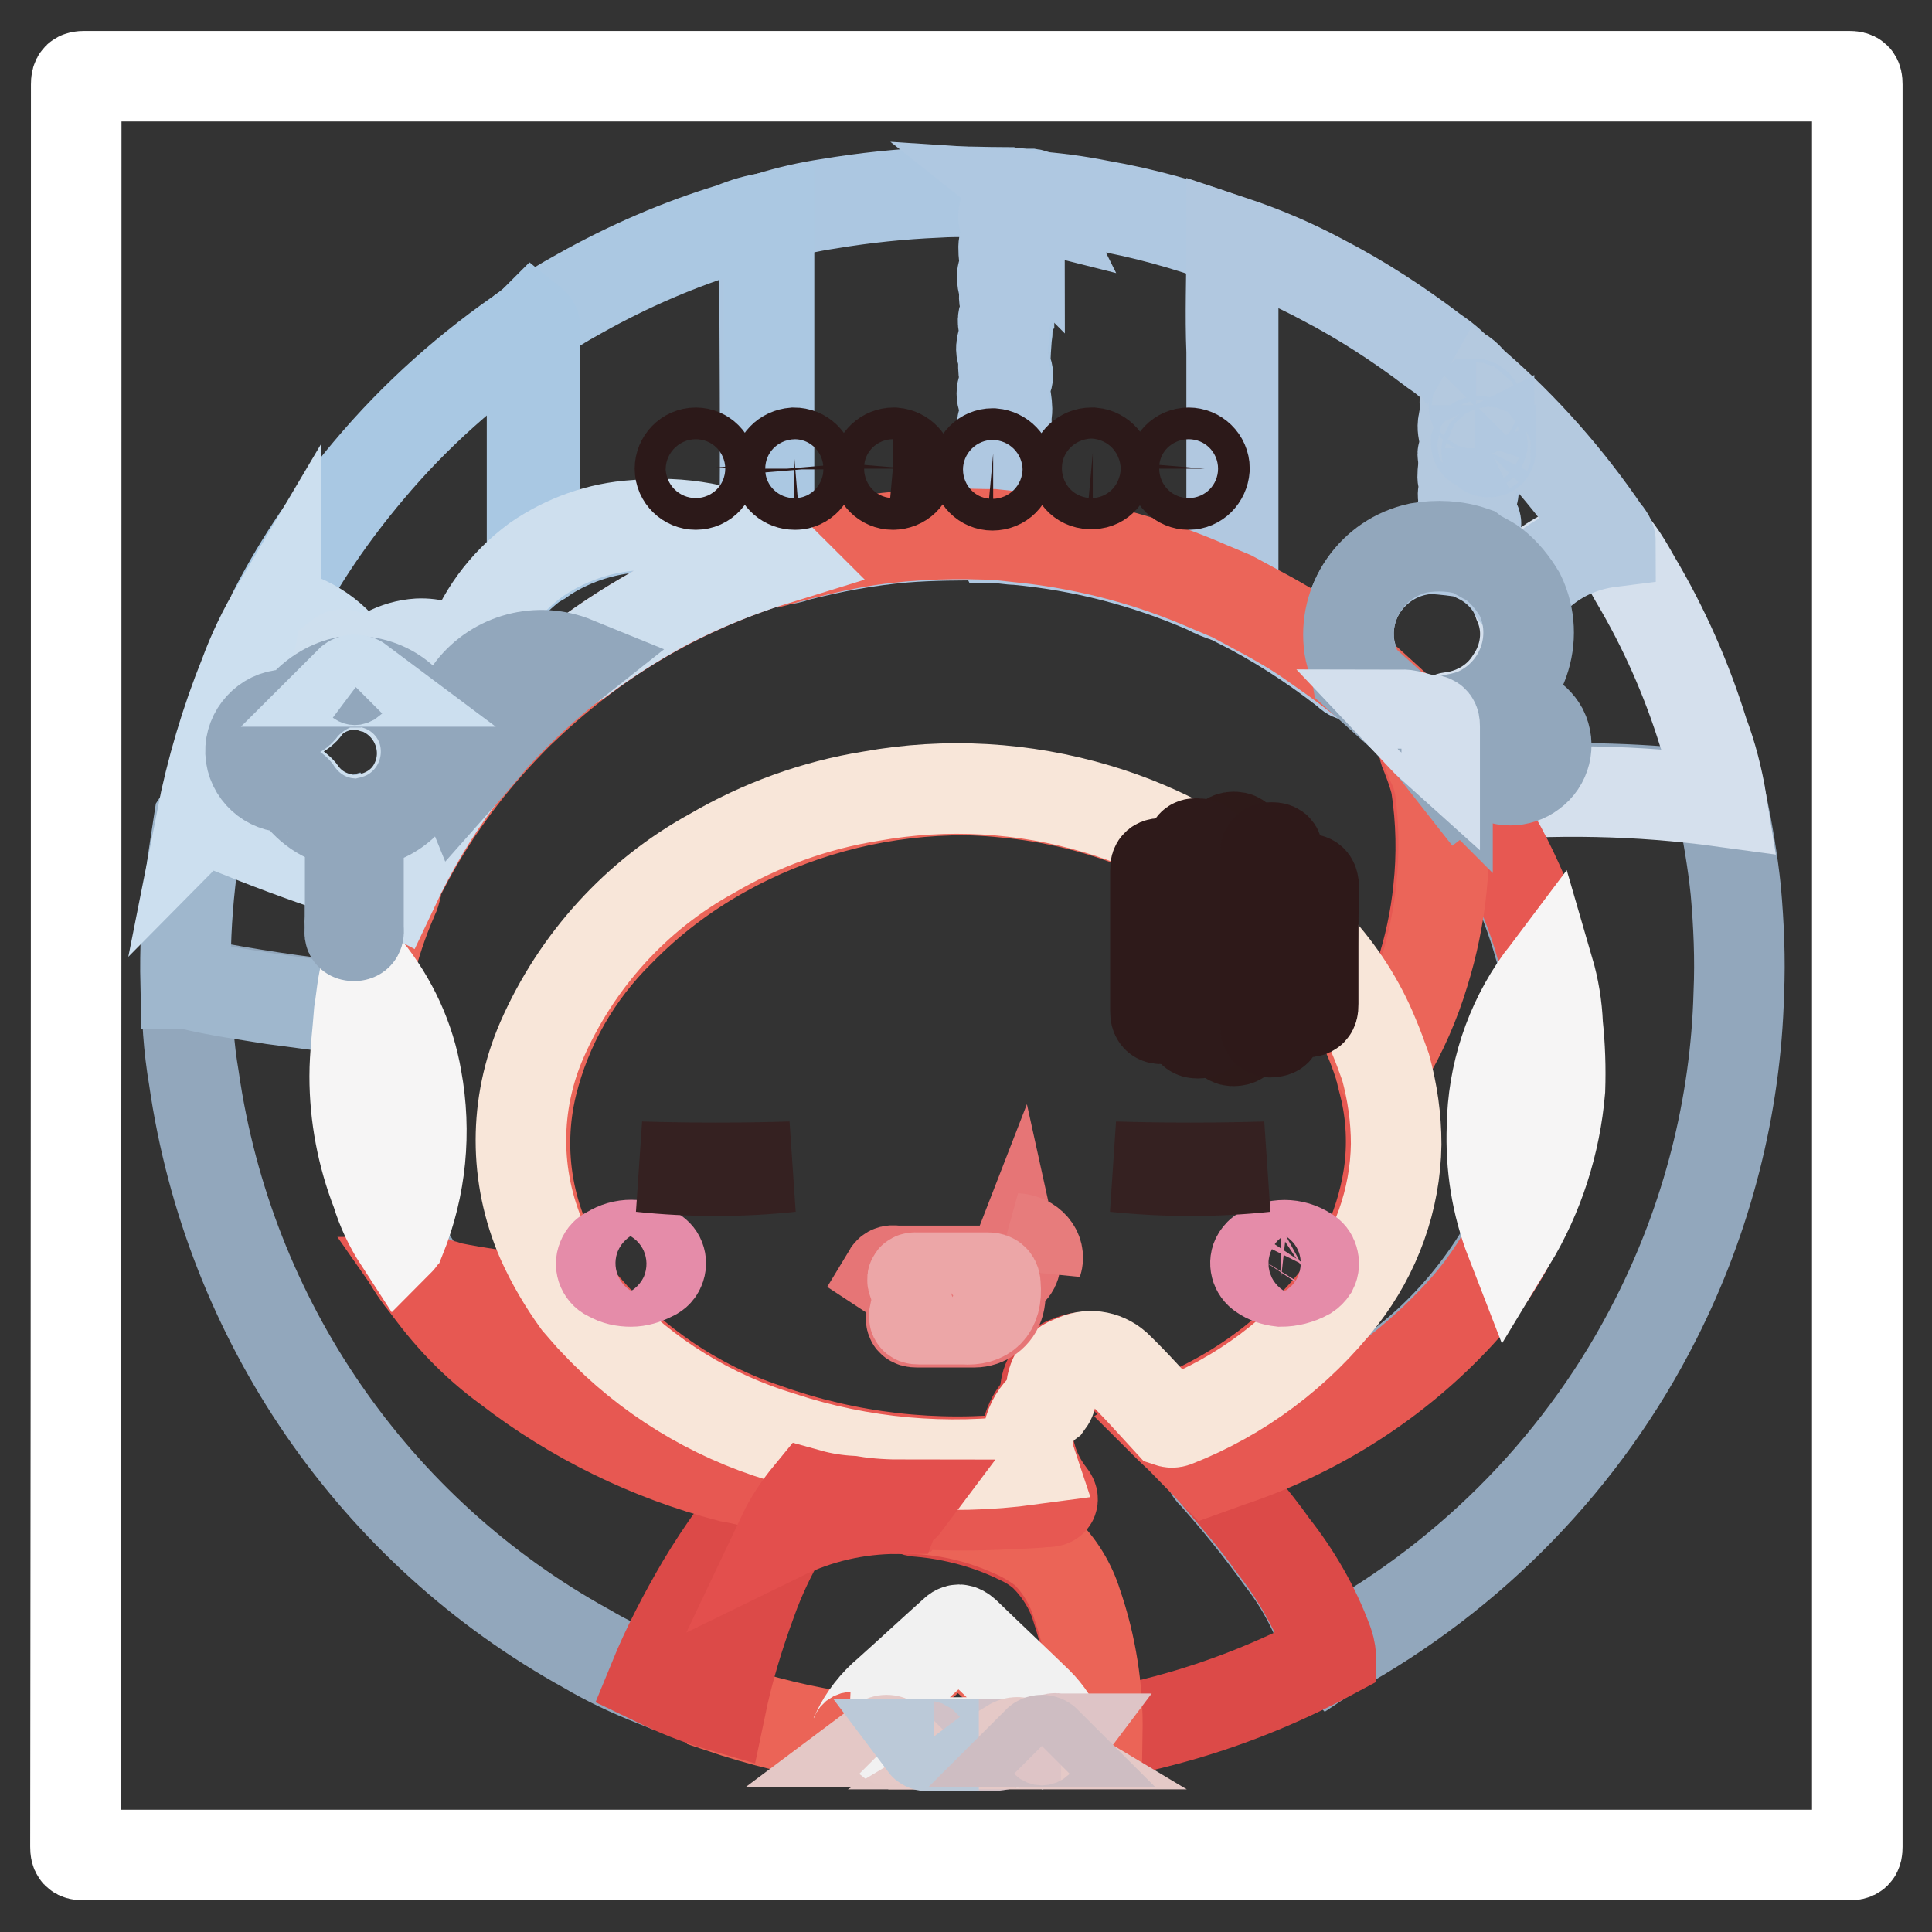 <?xml version="1.0" encoding="utf-8"?>
<!-- Svg Vector Icons : http://www.onlinewebfonts.com/icon -->
<!DOCTYPE svg PUBLIC "-//W3C//DTD SVG 1.1//EN" "http://www.w3.org/Graphics/SVG/1.1/DTD/svg11.dtd">
<svg version="1.1" xmlns="http://www.w3.org/2000/svg" xmlns:xlink="http://www.w3.org/1999/xlink" x="0px" y="0px" viewBox="0 0 256 256" enable-background="new 0 0 256 256" xml:space="preserve">
<rect x="0" y="0" width="256" height="256" fill="#333333" stroke="none"/>
<g> <path stroke-width="12" fill-opacity="0" stroke="#ffffff"  d="M127.9,245.8H11.1c-0.9,0-1.1-0.2-1.1-1.1c0.1-77.8,0.1-155.6,0.1-233.5c0-0.9,0.2-1.1,1.1-1.1h233.8 c0.9,0,1.1,0.2,1.1,1.1v233.5c0,0.9-0.2,1.1-1.1,1.1L127.9,245.8z"/> <path stroke-width="12" fill-opacity="0" stroke="#92a7bc"  d="M228.1,106.2c0.8,3.9,1.5,7.9,1.9,11.8c0.4,4.5,0.6,9.1,0.4,13.6c-0.4,15-4.2,29.8-11,43.2 c-9.4,18.6-24.3,33.9-42.5,43.9l-0.6,0.4c-0.1-0.1-0.2-0.2-0.3-0.4c-1.3-4.4-3.4-8.5-6.2-12.1c-2.8-3.9-5.7-7.5-8.9-11.1 c-0.3-0.3-0.7-0.6-0.6-1.1c0.7-0.5,1.4-0.9,2.3-1c8.4-2.9,16.3-7.2,23.3-12.7c5.8-4.5,10.5-10.1,14.1-16.5 c6.2-10.8,7.9-23.6,4.8-35.6c-1.8-7.8-5-15.3-9.6-21.9c-0.3-0.4-0.9-0.9,0-1.4c1.8-0.4,3.6-0.6,5.4-0.6c8.6-0.5,17.3-0.2,25.9,0.8 C227.2,105.6,227.7,105.8,228.1,106.2L228.1,106.2z M86.5,222.7c-3-1.2-6-2.6-8.7-4.2c-28.3-15.6-47.5-43.6-52.1-75.6 c-0.7-4.1-1-8.3-0.9-12.5c0.4-0.4,0.9-0.2,1.3,0c6.6,1.3,13.2,2.3,19.9,3c0.6,0,1.4,0,1.8,0.8c0.1,1.4,0.1,2.8-0.2,4.2 c-0.9,9,1.1,18,5.5,25.8c0.9,1.9,2.1,3.8,3.3,5.5c3.9,5.5,8.8,10.2,14.4,14c8.8,5.9,18.6,10.2,29,12.6c0.9,0.2,1.9,0,2.5,1 c-0.4,1-1.1,1.8-1.9,2.5c-5.2,6.5-9.5,13.6-12.7,21.2C87.3,221.6,87.2,222.4,86.5,222.7z"/> <path stroke-width="12" fill-opacity="0" stroke="#acc7e1"  d="M101.9,28.8c2.6-0.8,5.2-1.4,7.9-1.8c4.8-0.8,9.6-1.3,14.4-1.5c3.1-0.2,6.1,0,9.2,0c0.6,0.2,1.2,0,1.8,0.2 h1.4c0.7,0.1,0.5,0.6,0.4,1c-0.1,0.4-0.6,0-1,0c0,0.7-0.1,1.4-0.4,2.1c0,0.3-0.2,0.7-0.6,0.6c-0.4-0.1-0.4-0.1-0.4-0.5 c0-0.4,0.4-0.8,0.3-1.3c-1.5,0-1.4,0.2-1.6,1.5c-0.1,1.4,0,2.4,0,3.6c-0.2,2.8-0.1,5.6,0.4,8.4v0.3c-0.7,0.9,0,2-0.3,3 c-0.1,1.3-0.2,2.6-0.2,3.8c0,0.3,0,0.6,0.2,0.9c0.2,0.4,0.2,0.8,0,1.2c-0.6,1.5,0.2,3,0,4.4s0.2,3.2,0,4.8c0,0.5,0.1,0.9,0.4,1.3 c0.8,1.4,0.9,2.1-0.3,3.3c-1.2,1.1-0.8,2.7-0.7,4.1c0.1,0.6,0.1,1.1,0,1.7c-0.3,0.7-1.1,1.2-1.8,1c-3.7,0-7.5,0-11.2,0.3 c-4.8,0.4-9.6,1.3-14.3,2.5c-0.7,0.3-1.5,0.4-2.2,0.5c-0.8-0.4-1.7-0.6-2-1.6c0.2-13.8,0-27.6,0-41.4 C101.2,30.4,101.4,29.5,101.9,28.8z"/> <path stroke-width="12" fill-opacity="0" stroke="#afc8e1"  d="M131.4,70.6c1.3,0,1.7-1.1,1.3-2.5c-0.5-1.4-0.2-3,0.8-4.2c1.2-1.1,1-1.6,0-3.2c-0.3-0.4-0.4-0.9-0.3-1.3 c0.3-0.9-0.2-1.8-0.3-2.7c0-0.3-0.2-0.5,0-0.8c0.4-1,0.4-2.1,0-3c-0.2-0.5-0.2-1,0-1.5c0.4-0.5,0.5-1.1,0.3-1.6c-0.5-1,0-2-0.4-3 c-0.4-1,0.4-2,0.3-3.1c-0.2-1.1-0.4-1.5,0.3-2.3c0.3-0.3-0.5-1.5-0.3-2.3c0.2-0.8-0.6-2.1-0.2-3c0.6-1.4-0.3-2.9,0.3-4.4 c0.1-0.9,0-1.8-0.2-2.7c-0.2-0.8,0.3-1.6,1.1-1.8c0.1,0,0.2,0,0.3,0c0.5,0,1,0,0.7,0.9c-0.2,0.4-0.7,0.9,0,1.6c0-1,0.9-1.7,0.4-2.5 c-0.2-0.3,0-0.5,0.4-0.6c0.4-0.1,0.4,0.5,0.8,0.6c-0.2-0.4,0.4-0.8-0.1-1.2c3.1,0.2,6.1,0.6,9.1,1.2c5.8,1,11.5,2.6,17,4.6l0.4,0.2 c0.4,0.5,0.3,1,0.3,1.5v44.2c0,0.5,0.2,1.2-0.6,1.5c-1-0.3-2-0.7-2.9-1.2c-8-3.5-16.5-5.7-25.2-6.5c-0.8,0-1.7-0.2-2.5-0.2 C132.1,71.1,131.6,71.2,131.4,70.6L131.4,70.6z"/> <path stroke-width="12" fill-opacity="0" stroke="#b1c8e0"  d="M163.2,78.9c0.3-2.5,0-5.1,0-7.6V59.3V46.6c-0.2-4.9,0-9.8,0-14.7c4.2,1.4,8.2,3.1,12.1,5.2 c5.2,2.7,10.1,5.9,14.7,9.4c1.2,0.8,2.3,1.7,3.2,2.7c0.7,0.4,1.1,1.2,0.9,2c0,1,0.2,2,0.2,3c-0.2,1-0.2,2.1,0,3.2 c0.3,1.6,0.3,3.2,0,4.8c0,0.8-0.3,1.8,0.7,2.4c0.2,0.1,0.3,0.4,0.2,0.7c0,0.1-0.1,0.1-0.2,0.2c-0.9,0.7-1,2-0.3,2.9 c0.1,0.1,0.2,0.2,0.3,0.3c0.8,0.7,0.8,0.8-0.2,1.4c-0.5,0.5-0.5,1.3,0,1.8c0,0,0,0,0,0c0.5,0.5,0.6,0.9,0,1.4 c-1.7-0.3-3.4-0.5-5.1-0.6c-6.2,0.2-11.2,5.4-11,11.6c0,1,0.2,2,0.5,3c0.2,0.7,0.8,1.3,0.4,2.2c-0.6,0.2-0.9-0.3-1.3-0.6 c-4.5-3.5-9.3-6.6-14.5-9.2C163.7,79.6,163.2,79.5,163.2,78.9L163.2,78.9z"/> <path stroke-width="12" fill-opacity="0" stroke="#dc4a48"  d="M160.4,194.6c2.8,3.3,5.7,6.5,8.3,10.2c3,3.8,5.5,8.1,7.2,12.7c0.2,0.6,0.4,1.2,0.4,1.8 c-6.9,3.7-14.2,6.6-21.7,8.6c-3,0.8-6,1.5-9.1,2c-0.4-0.5-0.3-1-0.3-1.5c0-5.2-0.9-10.3-2.5-15.2c-0.8-2.7-2.3-5.1-4.3-7.1 c-1-0.9-2.1-1.6-3.4-2.2c-4.1-2-8.6-3.2-13.1-3.6c-0.4,0-0.8-0.1-1.2-0.3c0.2-0.8,0.8-0.6,1.4-0.6h9.6c2.1,0,4.1-0.2,6.2-0.4 c1,0,1.1-0.2,0.5-1.1c-0.9-1.3-1.6-2.7-2.1-4.2c-0.9-2.6-0.2-5.5,1.7-7.4c0.4-0.4,0.6-0.9,0.5-1.5c-0.1-2.1,1.3-3.9,3.3-4.5 c2-0.9,4.4-0.5,6,1c2.4,2.3,4.5,4.8,6.8,7.1c1.9,1.7,3.7,3.6,5.4,5.5C160.2,194.1,160.4,194.3,160.4,194.6L160.4,194.6z"/> <path stroke-width="12" fill-opacity="0" stroke="#abc8e2"  d="M101.9,28.8v42.5c0,0.5-0.1,1.1-0.2,1.6c-0.5,0.2-0.9,0-1.3-0.3c-4.7-2.1-9.8-3-14.9-2.8 c-4.8,0.1-9.4,1.5-13.4,4.1c-0.4,0.3-0.8,0.8-1.4,0.2c-0.1-0.5-0.2-1-0.2-1.6V44c-0.1-0.4-0.1-0.8,0-1.1c2-1.5,4.1-2.8,6.3-4 c6.4-3.6,13.3-6.6,20.3-8.7C98.7,29.5,100.3,29.1,101.9,28.8z"/> <path stroke-width="12" fill-opacity="0" stroke="#eb6457"  d="M120.7,199.9c4.5,0.1,8.9,1.1,13,2.9c1.7,0.7,3.3,1.6,4.7,2.7c2,1.9,3.5,4.4,4.3,7 c1.9,5.5,2.8,11.3,2.7,17.1c-1.6,0.4-3.2,0.6-4.8,0.8c-0.1,0.1-0.2,0.1-0.3,0c-1.1-2.2-2.6-4.2-4.4-5.9c-2.8-2.5-5.4-5.1-8.2-7.6 c-0.3-0.4-0.9-0.5-1.3-0.2c-0.1,0.1-0.1,0.1-0.2,0.2c-3.3,3.1-6.8,6-10,9.2c-1,1-1.9,2.2-2.5,3.5c-0.3,0.5-0.5,1-1.2,0.7 c-5.9-0.8-11.6-2.2-17.2-4.1c-0.2-0.4-0.2-0.8,0-1.2c1.6-7.1,4-13.9,7.3-20.3c0.2-0.5,0.6-1,1-1.4c2.9-1.6,6.1-2.6,9.4-3 c1.9-0.4,3.9-0.5,5.9-0.5C119.6,199.5,120.2,199.4,120.7,199.9L120.7,199.9z"/> <path stroke-width="12" fill-opacity="0" stroke="#a9c8e3"  d="M70.6,42.8c0.5,0.4,0.3,0.9,0.3,1.4v30.1c-0.1,0.3-0.3,0.6-0.6,0.8c-3.8,3-6.6,7.1-8.1,11.7 c-0.3,1-0.6,1.1-1.5,0.6c-4.5-2.9-8.5-1.7-12.1,1.5c-0.2,0.3-0.5,0.5-0.9,0.7c-0.5,0-0.7-0.4-0.9-0.8c-2-3.6-5.3-6.2-9.3-7.1 c-0.4,0-1.3,0-1.1-0.9c3.4-6.6,7.6-12.7,12.4-18.4c6.2-7.4,13.4-13.8,21.4-19.2C70.3,43,70.5,42.9,70.6,42.8z"/> <path stroke-width="12" fill-opacity="0" stroke="#d5e0ed"  d="M228.1,106.2c-11-1.5-22.2-1.7-33.3-0.7c-0.8-0.3-1.4-1.1-1.4-2c0.7-0.8,1.6-1.4,2.5-1.8 c0.6-0.3,1.1,0.2,1.5,0.5c2,1.5,4.8,1,6.3-1c0.1-0.2,0.3-0.4,0.4-0.6c0.9-1.5,0.7-3.4-0.5-4.7c-1.2-1.5-3.3-2.1-5.1-1.4 c-1.7,0.6-2.8,2.2-2.9,4c0,0.7,0.5,1.5-0.2,2.1c-0.8,0.9-1.9,1.4-3.1,1.7c-0.5-0.2-0.9-0.7-1-1.3v-4.4c-0.1-0.7,0.3-1.5,1.1-1.6 c0.1,0,0.2,0,0.2,0c3.1-0.5,5.9-2.2,7.6-4.9c2-2.9,2.5-6.6,1.2-9.8c-0.2-0.4-0.3-0.8-0.4-1.3c0-0.4,0.2-0.8,0.4-1 c2.8-3.2,6.6-5.5,10.8-6.3c0.4-0.1,0.9-0.1,1.2,0.1c1.3,1.5,2.3,3.2,3.3,5c3.8,6.4,6.8,13.2,9,20.3 C226.8,100,227.6,103.1,228.1,106.2L228.1,106.2z"/> <path stroke-width="12" fill-opacity="0" stroke="#9fb7cd"  d="M47.5,134.2c-0.3-0.8-1.1-0.6-1.6-0.6c-3.3-0.3-6.5-0.8-9.7-1.2c-3.7-0.6-7.4-1.1-11.1-2h-0.5 c-0.1-4.5,0.1-9,0.6-13.5c0.3-2.8,0.8-5.6,1.2-8.3c0.5-0.8,1-0.3,1.5,0c3.1,1.3,6.2,2.5,9.4,3.7c2.4,0.9,4.7,1.7,7.1,2.5 c1,0.3,1.1,0.3,1.1-0.8v-3.8c0-0.4-0.2-0.9,0.5-1.1c0.5,0.5,0.4,1.1,0.4,1.6v11.1c-0.1,0.5,0,1,0.2,1.4c0.3-0.4,0.2-0.9,0.2-1.3 c-0.1-1.9,0-3.9,0.2-5.8c0-0.2,0.3-0.3,0.4-0.3c1.7,0.2,3.3,0.7,4.7,1.6c0.1,0.6,0,1.1-0.3,1.6c-1.3,3.1-2.4,6.4-3.2,9.7 c-0.4,1.5-0.7,3-0.9,4.6C48,133.5,48.2,134.1,47.5,134.2z"/> <path stroke-width="12" fill-opacity="0" stroke="#ccdfef"  d="M46.1,109v5.4c0,0.9-0.2,1.1-1,0.8c-5.1-1.7-9.9-3.5-14.8-5.5l-2.7-1.1c-0.3-0.2-0.6-0.3-0.9,0 c1.3-6.6,3.2-13,5.7-19.2c1.1-3,2.5-5.9,4.1-8.6c0,0.6,0.5,0.5,0.9,0.5c4.3,0.9,7.9,3.7,9.9,7.6c0.1,0.2,0.3,0.3,0.5,0.5 c0,0.7-0.5,0.6-0.8,0.2c-0.4-0.5-0.7-1-1-1.5c-0.2-0.3-0.2-0.8-0.8-0.9c0,1.1-0.3,2.2,0.4,3.2c-0.2,0.4-0.6,0.5-0.9,0.6 c-1.7,0.5-3.2,1.4-4.2,2.8c-0.5,0.7-1.3,1-2.2,1c-2.4,0-4.3,1.9-4.4,4.3c0,0.2,0,0.4,0,0.6c0.1,2.2,1.8,3.9,3.9,4.1 c0.9,0.1,1.8,0.6,2.3,1.4c1.2,1.6,2.9,2.7,4.9,3.2C45.3,108.5,45.7,108.5,46.1,109L46.1,109z"/> <path stroke-width="12" fill-opacity="0" stroke="#b4c9df"  d="M213.4,71.8c-3.2,0.4-6.2,1.6-8.7,3.6c-1,0.8-2,1.6-2.9,2.5c-0.3,0.3-0.6,0.5-0.6,0.9 c-0.5,0-0.6-0.4-0.7-0.6c-1.1-1.9-2.8-3.4-4.7-4.3c-0.3-0.2-0.8-0.3-0.7-0.8c0-0.5,0-0.9-0.8-1.2c-0.8-0.3,0-1.2-0.2-1.9 c-0.2-0.7,0.4-0.5,0.8-0.3s0.3,0,0.3-0.3c-0.1-0.3,0.2-0.5-0.3-0.7c-1.1-0.3-1.1-1.1-1-2c0.2-0.9-0.6-1.7,0.9-1.7 c0.3,0,0-0.4-0.1-0.5c-1.4-0.7-0.7-2-0.8-3c0-0.4,0.4-0.7,0-1.1c-0.1-0.1-0.1-0.3,0-0.4c0.7-1.4-0.3-2.8,0-4c0.2-1,0.3-1.9,0.2-2.9 c0-1.3,0.3-2.8-0.9-3.9c1,0.3,1.5,1.2,2.2,1.8c6.6,5.7,12.4,12.3,17.3,19.5C213.1,70.9,213.4,71.4,213.4,71.8L213.4,71.8z"/> <path stroke-width="12" fill-opacity="0" stroke="#f1f1f1"  d="M112.7,230.2c0.5,0,0.7-0.2,0.8-0.6c1-2.1,2.4-3.9,4.2-5.4c2.9-2.6,5.7-5.2,8.6-7.8c0.6-0.6,0.9-0.6,1.6,0 c3.2,3.1,6.4,6.1,9.6,9.2c1.3,1.3,2.4,2.9,3,4.7c-0.3,0.3-0.8,0-1.1,0.2l-0.7,0.2c-0.4-0.2-0.8-0.2-1.1,0l-1.9,0.2 c-0.5-0.2-1.1-0.2-1.6,0h-1.2c-1.1,0.1-2.3,0.1-3.4,0h-5.6c-0.5,0.1-1,0.1-1.5,0c-1.4,0-2.8-0.1-4.2-0.3c-0.4-0.2-0.9-0.2-1.3,0 L112.7,230.2z"/> <path stroke-width="12" fill-opacity="0" stroke="#dc4a48"  d="M103.7,203.3c-1.6,2.8-3,5.7-4.1,8.8c-1.7,4.6-3.1,9.2-4.1,14c-3.1-0.9-6-2.1-8.9-3.5 c1.8-4.4,4-8.6,6.4-12.7c2.7-4.5,5.7-8.7,9.2-12.6c0.1-0.3,0.4-0.4,0.6-0.3c1.5,0.1,2.9,0.4,4.3,0.8c0.4,0.4,0,0.7-0.1,1 C105.8,200.3,104.9,201.9,103.7,203.3z"/> <path stroke-width="12" fill-opacity="0" stroke="#ecd0cb"  d="M123.7,231.1h5.8H123.7v-0.2V231.1z"/> <path stroke-width="12" fill-opacity="0" stroke="#d1c1c7"  d="M129.5,231.3c0-0.1,0-0.1,0-0.2h3.4C131.8,231.4,130.7,231.4,129.5,231.3z"/> <path stroke-width="12" fill-opacity="0" stroke="#afc8e1"  d="M135.2,25.8c-0.6,0-1.2,0.2-1.8-0.2C134,25.7,134.6,25.4,135.2,25.8z"/> <path stroke-width="12" fill-opacity="0" stroke="#e5c9c7"  d="M134,231.1c0.5-0.3,1.1-0.3,1.6,0H134z"/> <path stroke-width="12" fill-opacity="0" stroke="#dec4c6"  d="M139.3,230.6c0.3-0.4,0.8-0.2,1.1-0.2h0.2C140.3,230.8,139.7,230.6,139.3,230.6z"/> <path stroke-width="12" fill-opacity="0" stroke="#e4c8c6"  d="M116.8,230.8c0.4-0.3,1-0.3,1.3,0H116.8z"/> <path stroke-width="12" fill-opacity="0" stroke="#bbc9d8"  d="M123.7,231.1v0.2c-0.5,0-1,0.2-1.3-0.2H123.7z"/> <path stroke-width="12" fill-opacity="0" stroke="#cebdc2"  d="M137.5,230.8c0.3-0.3,0.8-0.3,1.1,0c0,0,0,0,0,0H137.5z"/> <path stroke-width="12" fill-opacity="0" stroke="#e75852"  d="M193.5,103.7l1.3,1.9c2.4,3.6,4.5,7.3,6.3,11.3c1.7,3.7,3,7.6,3.9,11.6c-0.1,0.5-0.4,1-0.7,1.4 c-4.2,5.8-6.4,12.7-6.4,19.8c0,4.5,0.7,9,2.1,13.3c0.2,0.5,0.2,1,0.2,1.4c-1.8,3.5-4.1,6.8-6.8,9.7c-8.3,9-18.8,15.7-30.5,19.6 l-2.5,0.9l-3.8-3.9c-0.7-0.7-1.5-1.4-2.2-2.1c0.6-0.4,1.3-0.8,2-0.9c7-3,13.3-7.4,18.4-13c4.9-5.2,8.1-11.8,9.2-18.9 c0.6-4,0.4-8.2-0.6-12.1c-0.2-0.7-0.4-1.5-0.5-2.2c0-0.5,0.2-1.1,0.5-1.5c3.9-6.8,6.4-14.3,7.2-22.1c0.5-4.6,0.4-9.2-0.3-13.8 c-0.3-1.4-0.8-2.7-1.3-4c-0.2-0.5-0.5-1-0.2-1.5s0.9,0.4,1.3,0.7c0.6,0.6,1.1,1.3,1.5,2.1c0,0.5,0.5,0.7,0.8,1.1 C192.9,102.5,193.4,103,193.5,103.7z"/> <path stroke-width="12" fill-opacity="0" stroke="#f6f5f5"  d="M200.2,164.5c-1.9-4.9-2.7-10-2.5-15.2c0.1-6.9,2.3-13.7,6.4-19.4c0.4-0.5,0.8-1,1.1-1.4 c0.7,2.4,1.1,4.8,1.2,7.3c0.3,2.8,0.4,5.7,0.3,8.6C206.1,151.5,203.9,158.4,200.2,164.5z"/> <path stroke-width="12" fill-opacity="0" stroke="#eb6559"  d="M189.1,98.4c0,1.2,0.4,2.4,1,3.4c0.5,1.4,0.8,2.8,0.9,4.2c0.8,7.7,0,15.5-2.3,22.9c-1.2,4-2.9,7.9-5.1,11.6 c-0.2,0.4-0.3,0.8-0.3,1.2c-0.5,0-0.5-0.4-0.6-0.7c-1.8-5.5-4.7-10.7-8.5-15.1c-0.2-0.2-0.3-0.4-0.3-0.6c-0.2-2.2,0-4.4,0-6.6 c0-0.5,0.2-1.4-0.5-1.4c-0.7,0-0.4,0.9-0.4,1.4c0,1.5,0,3.1-0.1,4.6c-0.2,0.5-0.6,0.4-0.8,0c-1.1-0.9-2.1-1.9-2.8-3.1 c-0.1-1.5-0.1-3,0-4.5v-1.7c0-0.6,0-0.8-0.5-0.8s-0.4,0.5-0.4,0.8c-0.1,1.6-0.3,3.2-0.5,4.8c-0.2,0.5-0.6,0.3-0.8,0 c-1.1-0.6-2-1.4-2.8-2.3c-0.1-1.1-0.1-2.3,0-3.4c0-0.3,0-0.5,0-0.8c0-0.3,0-0.7-0.5-0.7c-0.5,0-0.4,0.4-0.4,0.7 c0,0.9,0,1.9-0.2,2.8c-0.2,0.4-0.6,0.3-0.9,0.1c-0.9-0.5-1.8-1.1-2.5-1.8c-0.1-0.1-0.1-0.2-0.1-0.3c-0.3-1.2-0.4-1.3-1.5-0.6 c-1.8-0.6-3.4-1.6-5.1-2.3c-6-2.7-12.4-4.4-18.9-5.1c-2.8-0.3-5.6-0.5-8.3-0.4c-10.6,0.3-20.9,3.1-30.2,8.3 c-5,2.8-9.6,6.3-13.6,10.4c-5.7,5.6-9.7,12.6-11.6,20.3c-2.2,9-0.5,18.5,4.7,26.2l1.2,1.9c0.2,0.3,0.5,0.7,0.1,1.1 c-1.6,0.3-3.2,0.3-4.8,0c-4.1-0.3-8.2-0.9-12.2-1.8c-1.1-0.2-2.2-0.5-3.2-1c-1.3-1.6-2.4-3.4-3.3-5.3c0-1,0.3-1.9,0.7-2.7 c1.6-5,2.2-10.3,1.8-15.5c-0.5-5.8-2.5-11.4-5.9-16.2c-0.4-0.5-0.7-1-0.8-1.6c0.8-3.4,1.9-6.7,3.3-9.9c0.2-0.4,0.3-0.8,0.4-1.2 c0.1-0.8,0.4-1.6,0.8-2.3c2.2-4.3,4.8-8.4,7.8-12.3c2.3-3,4.9-5.9,7.6-8.6c2.4-2.3,5-4.6,7.6-6.6c7.7-6,16.4-10.5,25.7-13.5 c0.5-0.2,0.9-0.4,1.4-0.2c3.3-0.9,6.5-1.7,9.8-2.3c5.7-1,11.5-1.3,17.4-1.1h1l5.5,0.6c7.9,1,15.7,3.1,23,6.3l3.1,1.3 c3.3,1.8,6.7,3.5,9.8,5.6c2.3,1.6,4.6,3.2,6.8,4.9c0.8,0.3,1.4,0.7,2,1.3c1.4,1.3,2.8,2.5,4.1,3.8c0.9,0.9,1.9,1.9,2.8,2.8 C188.9,97.6,189.3,97.9,189.1,98.4L189.1,98.4z"/> <path stroke-width="12" fill-opacity="0" stroke="#e75852"  d="M56.2,169.9c1.2,0,2.4,0.3,3.6,0.7c3.5,0.7,7,1.2,10.5,1.5c2.1,0.3,4.2,0.4,6.3,0.4c0.5,0,0.7,0.4,1,0.7 c6.4,7.4,14.6,13,23.9,16.1c10.9,3.9,22.5,5.2,34,3.9c0.4,0,0.8-0.2,1.2,0.1c0.5,1.7,1.4,3.4,2.5,4.8c0.8,1-0.4,0.9-0.7,0.9 c-1.7,0.2-3.4,0.2-5.1,0.3c-3.9,0.2-7.8,0.2-11.7,0c-0.3,0-0.6,0.1-0.8,0.3h-1.9v-0.3c-2.7,0-5.5-0.2-8.2-0.6 c-0.9-0.1-1.7-0.2-2.5-0.3c-0.4,0-0.8,0-1-0.6c-1.7-0.3-3.4-0.6-5.1-0.7c-1.8-0.6-3.7-1.1-5.5-1.4c-10.7-2.8-20.7-7.7-29.4-14.4 C62.9,178.1,59.2,174.2,56.2,169.9z"/> <path stroke-width="12" fill-opacity="0" stroke="#f6f5f5"  d="M48.6,128.4c3.4,4.2,5.7,9.2,6.6,14.5c1.3,7.1,0.6,14.4-2.1,21.1c-0.1,0.1-0.1,0.3-0.2,0.4 c-1.3-2-2.3-4.1-3-6.4c-1.9-4.9-2.9-10.1-2.9-15.4c0-2.8,0.4-5.7,0.6-8.5C47.9,132.3,48,130.3,48.6,128.4L48.6,128.4z"/> <path stroke-width="12" fill-opacity="0" stroke="#cedfee"  d="M103.3,74c-5.2,1.6-10.2,3.6-15,6.1c-3.9,2.1-7.7,4.5-11.3,7.2c-0.2,0.2-0.5,0.3-0.8,0.5 c-1.6-0.3-3.2-0.5-4.9-0.6c-5.6,0.2-10.2,4.5-10.7,10c-0.2,1.6-0.1,3.2,0.3,4.7c0,0.4,0.3,0.7,0,1.1c-3.4,4.5-6.3,9.4-8.7,14.5 c-1.5-0.8-3.3-1-4.8-1.7c-0.4-0.4-0.3-0.8-0.3-1.3v-4.1c0-1.4,0-1.6,1.5-1.9c2.8-0.5,5.2-2.2,6.4-4.7c2.2-4.4,0.4-9.8-4-12.1 c-0.5-0.3-1.1-0.5-1.6-0.6c-0.6-0.2-1.1-0.3-1.7-0.4c-0.5-0.2-1-0.2-1.5,0c-0.3,0-0.6-0.2-0.7-0.4c-0.2,0-0.4,0-0.5-0.1 c-0.2-1.1-0.2-2.2,0-3.3c0.5-0.4,0.8,0,0.9,0.4c0.3,0.7,0.7,1.4,1.2,2.1c0.3,0.4,0.5,0.5,0.7,0c1.8-2.4,4.6-3.9,7.6-4.1 c2-0.1,3.9,0.5,5.5,1.7c0.7,0.5,0.9,0.3,1.1-0.4c1.6-5,4.8-9.3,9-12.4c3.9-2.7,8.4-4.3,13.1-4.6c6.1-0.6,12.3,0.5,17.8,3.3 C102.1,73.4,102.8,73.5,103.3,74z"/> <path stroke-width="12" fill-opacity="0" stroke="#2c1919"  d="M105.2,60c1.2,0,2.1,0.9,2.2,2.1c0,0,0,0,0,0c0,1.1-0.9,2.1-2,2.1c0,0-0.1,0-0.1,0c-1.1,0-2.1-0.8-2.2-2 C103.1,61,104,60.1,105.2,60C105.2,60,105.2,60,105.2,60z M118.3,64.2c-1.1,0-2-0.9-2-2c0-0.1,0-0.1,0-0.2c0-1.1,1-2,2.1-2 c0,0,0,0,0.1,0c1.1,0.1,2,1,2,2.1C120.4,63.3,119.5,64.2,118.3,64.2C118.4,64.2,118.3,64.2,118.3,64.2z M129.5,62.1 c0-1.1,0.9-2,2-2c0,0,0.1,0,0.1,0c1.1,0.1,2,1,2,2.1c0,1.2-0.9,2.1-2.1,2.1c0,0,0,0,0,0c-1.1,0-2-0.9-2-2 C129.5,62.2,129.5,62.1,129.5,62.1z M157.5,64.2c-1.1,0-2.1-0.9-2.1-2.1c0-1.1,0.9-2.1,2.1-2.1c1.1,0,2.1,0.9,2.1,2.1 C159.5,63.3,158.6,64.2,157.5,64.2L157.5,64.2z M142.5,62c0-1.1,1-2,2.1-2c0.1,0,0.1,0,0.2,0c1.1,0.1,2,1.1,1.9,2.2 c-0.1,1.1-1,2-2.1,1.9c-1.1,0.1-2.1-0.8-2.1-1.9C142.5,62.2,142.5,62.1,142.5,62z"/> <path stroke-width="12" fill-opacity="0" stroke="#92a7bc"  d="M185.7,94.7l-5.9-5.3c-0.2-1.2-0.8-2.3-1-3.6c-0.9-6.1,3.1-11.9,9.2-13.2c2.4-0.4,4.9-0.3,7.2,0.5 c0.9,0.7,1.9,1,2.8,1.7c1.4,1.1,2.5,2.5,3.4,4c2.8,5.8,0.3,12.7-5.4,15.5c-1,0.5-2.2,0.8-3.3,1c-0.8,0.2-1,0.5-0.9,1.2v4.7 c-0.6-0.6-1.1-1.2-1.6-1.9c-0.3-0.6-0.4-1.3-0.3-2c0-1.4,0-1.4-1.4-1.7C187.4,95.5,186.5,95.2,185.7,94.7z"/> <path stroke-width="12" fill-opacity="0" stroke="#f8e6d9"  d="M136.5,193.4c-11.1,1.5-22.4,0.5-33-3c-9.3-2.8-17.8-8-24.5-15.1c-0.9-0.9-1.7-1.9-2.5-2.8 c-1.8-2.5-3.4-5.2-4.7-8.1c-3.7-8.5-3.7-18.1,0-26.6c4.6-10.5,12.5-19.2,22.5-24.7c6.5-3.8,13.6-6.4,21.1-7.6 c10-1.8,20.3-1.2,30,1.7c4.4,1.3,8.6,3.1,12.6,5.3c0.5,0.5,0.4,1.2,0.4,1.8v20.2c0,0.5,0,0.9,0,1.4c0,0.3,0,0.6,0.4,0.6 c0.4,0,0.3-0.4,0.4-0.6c0-0.5,0-0.9,0-1.4v-19.1c0-0.6-0.2-1.3,0.4-1.9l3.2,1.9c0.6,0.5,0.4,1.2,0.4,1.8v18.6 c0,0.6-0.2,1.6,0.4,1.6c0.6,0,0.5-1,0.5-1.6v-17.2c0-0.6-0.2-1.3,0.4-1.9l3.2,2.3c0.5,0.5,0.4,1.1,0.4,1.7v14.2 c0,0.5-0.2,1.5,0.4,1.5s0.5-1,0.5-1.5v-12.7c0-0.6,0-1.2,0.4-1.7l3.3,2.8c0.5,0.5,0.4,1,0.4,1.6v7.3c0,0.5-0.2,1.2,0.5,1.2 c0.7,0,0.4-0.8,0.4-1.2v-5.4c-0.1-0.5,0-1.1,0.4-1.5c3.2,3.5,5.8,7.5,7.6,11.9c0.6,1.4,1.1,2.8,1.6,4.2c0.9,3.3,1.4,6.7,1.4,10.2 c-0.1,7.4-2.7,14.5-7.2,20.3c-5.8,7.4-13.4,13.1-22.1,16.5c-0.3,0.1-0.5,0.1-0.8,0c-2.3-2.5-4.6-5.1-7-7.4 c-1.6-1.4-3.8-1.7-5.7-0.7c-1.8,0.5-3,2.3-2.9,4.2c0.1,0.5-0.1,1-0.4,1.4C136.4,187.8,135.6,190.7,136.5,193.4L136.5,193.4z"/> <path stroke-width="12" fill-opacity="0" stroke="#2c1919"  d="M92.2,64.2c-1.1,0-2.1-0.9-2.1-2.1c0-1.1,0.9-2.1,2.1-2.1c1.1,0,2,0.9,2,2C94.3,63.2,93.4,64.2,92.2,64.2 C92.2,64.2,92.2,64.2,92.2,64.2z"/> <path stroke-width="12" fill-opacity="0" stroke="#e34f4d"  d="M107.2,198c1.8,0.5,3.7,0.8,5.6,0.9c2.4,0.4,4.8,0.5,7.1,0.5c-0.3,0.4-0.8,0-1,0.5 c-5.3,0-10.5,1.2-15.2,3.5C104.6,201.5,105.8,199.7,107.2,198L107.2,198z"/> <path stroke-width="12" fill-opacity="0" stroke="#92a7bc"  d="M193.5,103.7l-1.1-1.4l1.3-0.7c1.1-0.6,2-1.2,1.7-2.9c-0.1-2.3,1.6-4.2,3.9-4.5c2.1-0.3,4.1,0.7,5.1,2.5 c1,2,0.4,4.4-1.4,5.7c-1.7,1.3-4.1,1.3-5.7,0c-0.5-0.6-1.4-0.6-2-0.1c0,0-0.1,0.1-0.1,0.1L193.5,103.7z M47.7,90.3 c4.5,0.3,8.2,3.7,8.7,8.2c0.5,4.3-2,8.5-6.1,10l-0.9,0.3c-1.9,0.4-1.9,0.4-1.9,2.3c0,1.9,0,3.2,0,4.8v7c0,0.4,0.2,1.1-0.6,1.1 c-0.8,0-0.5-0.6-0.5-1v-12.7c0-0.4,0.2-0.8-0.2-1.2c-2.8-0.3-5.2-1.8-6.8-4.1c-0.2-0.4-0.7-0.7-1.2-0.7c-2.6,0.1-4.9-2-5-4.6 c-0.1-2.6,2-4.9,4.6-5c0.2,0,0.4,0,0.7,0c0.6,0,1.2-0.3,1.5-0.8c1.4-1.7,3.4-3,5.5-3.5h0.9C46.8,90.2,47.2,90.2,47.7,90.3z"/> <path stroke-width="12" fill-opacity="0" stroke="#b1c8e0"  d="M196,59c-0.2,0-0.4,0-0.4-0.3c0.1-0.3,0.3-0.2,0.5-0.2c0.2,0,0.3,0,0.3,0.2C196.5,59,196.2,59,196,59z  M197.5,59.6c0,0.2,0,0.3-0.3,0.3c-0.3,0-0.2-0.2-0.2-0.2c0.1-0.1,0.1-0.2,0.3-0.3C197.3,59.5,197.4,59.6,197.5,59.6z M195.4,53.5 c0,0,0.2,0,0.3,0.2c0,0.1,0,0.2-0.1,0.3c0,0-0.1,0-0.1,0c0,0-0.2,0-0.2-0.2S195.3,53.6,195.4,53.5L195.4,53.5z"/> <path stroke-width="12" fill-opacity="0" stroke="#d3dfed"  d="M185.7,94.7c1.3,0,2.5,0.7,3.8,0.7c0.6,0,0.6,0.5,0.6,0.9v2.9l-1-0.9L185.7,94.7z"/> <path stroke-width="12" fill-opacity="0" stroke="#92a7bc"  d="M60.9,103c-1.6-3.9-1-8.3,1.6-11.7c3.2-4.1,8.8-5.6,13.7-3.6c-3.8,3-7.4,6.3-10.7,9.9 C63.9,99.5,62.5,101.2,60.9,103L60.9,103z"/> <path stroke-width="12" fill-opacity="0" stroke="#2e1a19"  d="M164.3,116.5v20.3c0,0.5,0.2,1-0.6,1.1c-0.8,0.1-1-0.2-1-1v-11.8v-10v-3.1c0-0.6-0.1-1.1,0.8-1.1 c0.9,0,0.8,0.6,0.8,1.2V116.5L164.3,116.5z"/> <path stroke-width="12" fill-opacity="0" stroke="#2e1a1a"  d="M159.5,113.3v22.3c0,0.6,0.3,1.3-0.8,1.3c-1,0-0.8-0.7-0.8-1.3v-23.2c0-0.8,0.5-0.6,1-0.6s0.6,0.3,0.6,0.7 C159.6,112.9,159.5,113.1,159.5,113.3L159.5,113.3z"/> <path stroke-width="12" fill-opacity="0" stroke="#2e1919"  d="M169.2,120.4v15.2c0,0.4,0.2,1-0.4,1.1c-0.7,0.2-1.2,0-1.1-1v-16.2v-0.9v-5.4c0-0.6,0-0.9,0.8-0.9 s0.8,0.3,0.8,0.9C169.1,115.7,169.2,118.1,169.2,120.4L169.2,120.4z M174,125.4v7.6c0,0.6,0,1.1-0.8,1.1c-0.8,0-0.7-0.6-0.7-1.1 v-9.7v-5.7c0-0.6,0-1.2,0.8-1.1c0.8,0,0.7,0.6,0.8,1.1C174,120.2,174,122.8,174,125.4L174,125.4z"/> <path stroke-width="12" fill-opacity="0" stroke="#ccdfef"  d="M47.7,90.3h-1.3C46.7,90,47.3,90,47.7,90.3z"/> <path stroke-width="12" fill-opacity="0" stroke="#2e1a1a"  d="M153.1,124.7v-9.3c0-0.6,0-1,0.8-1c0.8,0,0.8,0.5,0.8,1.1v18.4c0,0.5,0,1.1-0.8,1.1c-0.8,0-0.8-0.6-0.8-1.1 V124.7z"/> <path stroke-width="12" fill-opacity="0" stroke="#e58ca9"  d="M83.6,169.8c-1,0-2-0.2-2.8-0.7c-0.9-0.3-1.4-1.4-1-2.3c0.2-0.5,0.5-0.8,1-1c1.7-1.1,4-1.1,5.7,0 c0.9,0.4,1.3,1.4,0.9,2.3c-0.2,0.5-0.6,0.8-1.1,1C85.5,169.5,84.6,169.8,83.6,169.8z M169.7,169.8c-0.9-0.1-1.8-0.4-2.5-0.9 c-0.8-0.5-1.1-1.6-0.6-2.4c0.2-0.3,0.4-0.5,0.6-0.6c1.8-1.2,4.2-1.2,6,0c0.8,0.4,1.1,1.5,0.7,2.3c-0.2,0.3-0.4,0.5-0.7,0.7 C172.1,169.5,170.9,169.8,169.7,169.8z"/> <path stroke-width="12" fill-opacity="0" stroke="#e67576"  d="M134.5,166.9c0.2,0.9-0.4,1.7-1.3,2c-0.8,0.2-0.8,0.6-0.8,1.3c0.2,0.8,0.2,1.7,0,2.5 c-0.4,1.5-1.8,2.5-3.3,2.5h-7.6c-0.7,0-0.9-0.2-0.7-0.9c0.4-1.1,0.4-2.2,0.3-3.3c-0.4-1.7-0.8-2.1-2.5-2.1c-0.3,0-0.6,0-0.9-0.2 c0.3-0.5,0.8-0.3,1.2-0.3h12.4C132.4,168.6,133.8,168.7,134.5,166.9L134.5,166.9z"/> <path stroke-width="12" fill-opacity="0" stroke="#352121"  d="M147.7,154.6c6.7,0.2,13.3,0.2,20,0C161.1,155.3,154.4,155.3,147.7,154.6z M84.9,154.6 c6.6,0.2,13.3,0.2,19.9,0C98.2,155.3,91.5,155.3,84.9,154.6z"/> <path stroke-width="12" fill-opacity="0" stroke="#e77c7c"  d="M137.4,167.3c-0.2-1.6-1.3-2.4-2.8-3.2C136.6,164.2,137.9,165.8,137.4,167.3z"/> <path stroke-width="12" fill-opacity="0" stroke="#eca6a7"  d="M126.2,169.3h4.7c0.7,0,1,0.3,1,1c0.3,3.3-1.4,4.7-4.2,4.5h-5.8c-0.6,0-0.9,0-0.7-0.8 c0.4-1.4,0.3-2.8-0.2-4.1c-0.3-0.7,0.2-0.6,0.5-0.6H126.2z"/></g>
</svg>